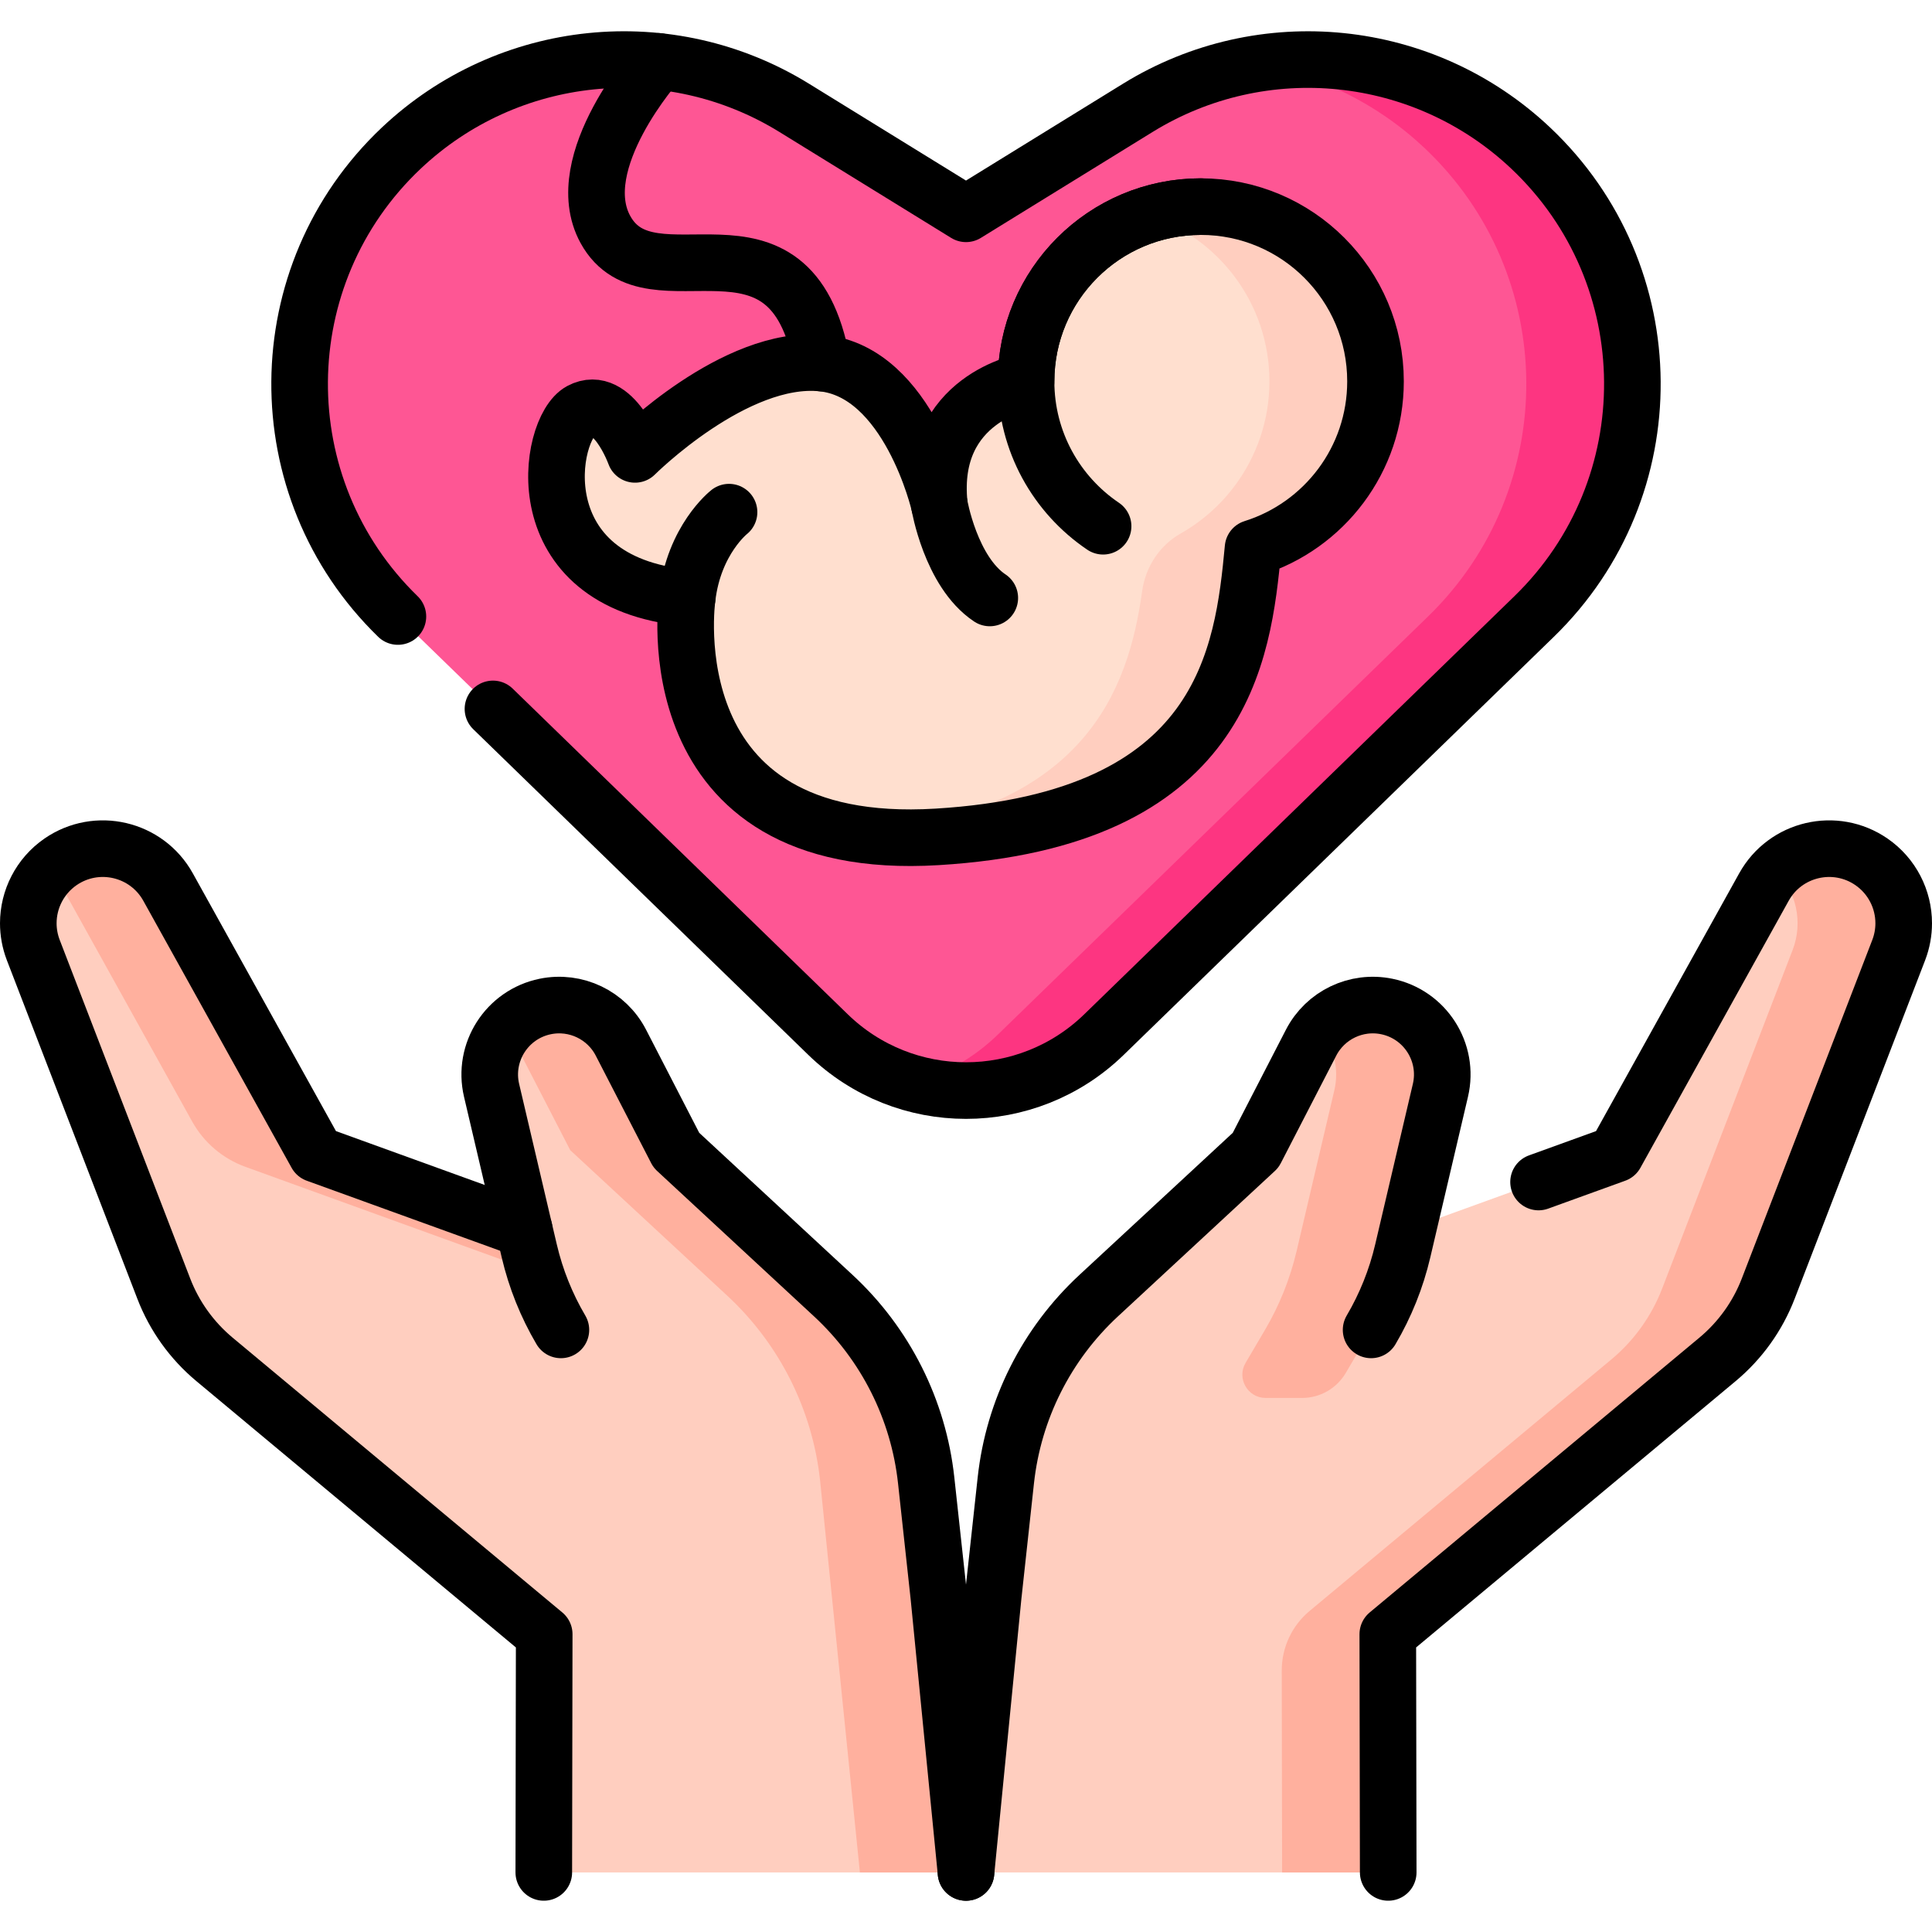 <?xml version="1.0" encoding="UTF-8"?>
<svg xmlns="http://www.w3.org/2000/svg" xmlns:xlink="http://www.w3.org/1999/xlink" version="1.1" id="Capa_1" x="0px" y="0px" viewBox="0 0 512 512" style="enable-background:new 0 0 512 512;" xml:space="preserve" width="512" height="512">
<g>
	<g>
		<path style="fill:#FE5694;" d="M301.516,28.586L256,56.661l-45.516-28.075c-33.123-20.431-75.84-16.058-104.137,10.659l0,0&#10;&#9;&#9;&#9;c-35.57,33.585-35.979,90.042-0.899,124.138l113.981,110.785c20.364,19.793,52.779,19.793,73.142,0l113.981-110.785&#10;&#9;&#9;&#9;c35.08-34.096,34.671-90.554-0.899-124.138l0,0C377.356,12.528,334.639,8.155,301.516,28.586z"/>
		<path style="fill:#FD3581;" d="M406.55,163.38L292.57,274.17c-13.83,13.44-33.23,17.75-50.63,12.93&#10;&#9;&#9;&#9;c8.21-2.28,15.98-6.59,22.51-12.93l113.99-110.79c35.08-34.09,34.67-90.55-0.9-124.13c-12.79-12.07-28.51-19.58-44.96-22.3&#10;&#9;&#9;&#9;c4.65-0.78,9.35-1.16,14.04-1.16c21.41,0,42.64,7.98,59.03,23.46C441.22,72.83,441.63,129.29,406.55,163.38z"/>
		<g>
			<path style="fill:#FFDFCF;" d="M364.523,101.061c0-25.573-20.731-46.304-46.304-46.304c-25.573,0-46.304,20.731-46.304,46.304&#10;&#9;&#9;&#9;&#9;c0,0-25.872,4.379-22.992,32.601c0,0-8.063-35.133-31.101-37.437c-23.038-2.304-49.531,24.19-49.531,24.19&#10;&#9;&#9;&#9;&#9;s-5.759-16.126-14.399-11.519c-8.639,4.608-15.551,45.5,28.221,49.531c0,0-9.791,67.962,66.234,63.354&#10;&#9;&#9;&#9;&#9;c76.025-4.608,81.055-48.228,83.724-76.525c0,0,0-0.001,0-0.001C350.877,139.367,364.523,121.809,364.523,101.061z"/>
		</g>
		<g>
			<path style="fill:#FFCEBF;" d="M364.45,98.476c0.617,11.373-2.865,21.898-9.1,30.254c-5.76,7.72-13.87,13.59-23.28,16.53&#10;&#9;&#9;&#9;&#9;c-2.67,28.29-7.7,71.91-83.72,76.52c-7.54,0.46-14.24,0.2-20.19-0.64c59.482-6.16,70.884-38.312,74.53-64.526&#10;&#9;&#9;&#9;&#9;c0.886-6.367,4.604-12.062,10.198-15.231c5.618-3.182,10.502-7.507,14.342-12.653c5.77-7.72,9.18-17.29,9.18-27.67&#10;&#9;&#9;&#9;&#9;c0-20.67-13.55-38.18-32.25-44.13c5.067-1.609,10.498-2.372,16.146-2.124C343.901,55.839,363.171,74.893,364.45,98.476z"/>
		</g>
		<g>
			<g>
				<path style="fill:#FFCEBF;" d="M256,496.213l-10.557-103.928c-2.041-18.738-10.777-36.11-24.603-48.922l-41.598-38.547&#10;&#9;&#9;&#9;&#9;&#9;l-14.692-28.494c-3.779-7.33-11.973-11.25-20.051-9.595c-10.158,2.081-16.593,12.139-14.224,22.234l8.644,36.836l-55.08-19.947&#10;&#9;&#9;&#9;&#9;&#9;L44.54,235.077c-5.665-10.202-18.89-13.299-28.496-6.674v0c-7.519,5.186-10.504,14.85-7.22,23.374l34.577,89.722&#10;&#9;&#9;&#9;&#9;&#9;c2.812,7.298,7.442,13.757,13.45,18.764l87.37,72.82l-0.106,63.132H256z"/>
				<g>
					<path style="fill:#FFCEBF;" d="M495.957,228.403L495.957,228.403c-9.606-6.625-22.831-3.528-28.496,6.674l-39.299,70.773&#10;&#9;&#9;&#9;&#9;&#9;&#9;l-55.08,19.947l8.644-36.836c2.369-10.095-4.066-20.153-14.224-22.234c-8.079-1.655-16.272,2.266-20.051,9.595l-14.692,28.494&#10;&#9;&#9;&#9;&#9;&#9;&#9;l-41.598,38.547c-13.826,12.812-22.562,30.184-24.603,48.922l-2.43,22.316c0,0.001-8.126,81.612-8.126,81.612h111.885&#10;&#9;&#9;&#9;&#9;&#9;&#9;l-0.106-63.132l87.37-72.82c6.008-5.007,10.638-11.466,13.45-18.764l34.577-89.722&#10;&#9;&#9;&#9;&#9;&#9;&#9;C506.461,243.253,503.476,233.589,495.957,228.403z"/>
					<path style="fill:#FFB09E;" d="M495.957,228.403L495.957,228.403c-8.089-5.579-18.742-4.263-25.289,2.382&#10;&#9;&#9;&#9;&#9;&#9;&#9;c5.384,5.443,7.225,13.638,4.391,20.991l-34.577,89.721c-2.812,7.298-7.442,13.757-13.45,18.764l-79.98,66.66&#10;&#9;&#9;&#9;&#9;&#9;&#9;c-4.682,3.902-7.384,9.685-7.374,15.78l0.09,53.511h28.117l-0.106-63.132l87.37-72.82c6.008-5.007,10.638-11.466,13.45-18.764&#10;&#9;&#9;&#9;&#9;&#9;&#9;l34.577-89.722C506.461,243.253,503.476,233.589,495.957,228.403z"/>
					<path style="fill:#FFB09E;" d="M381.73,288.96l-9.99,42.57c-1.73,7.35-4.55,14.4-8.38,20.9l-6.733,11.437&#10;&#9;&#9;&#9;&#9;&#9;&#9;c-2.408,4.091-6.802,6.603-11.549,6.603h-9.662c-4.775,0-7.741-5.189-5.319-9.303l5.143-8.737c3.83-6.5,6.65-13.55,8.38-20.9&#10;&#9;&#9;&#9;&#9;&#9;&#9;l9.99-42.57c1.38-5.9-0.25-11.77-3.87-16.06c4.28-5.07,11.05-7.55,17.76-6.17C377.66,268.81,384.09,278.87,381.73,288.96z"/>
				</g>
			</g>
		</g>
		<g>
			<path style="fill:#FFB09E;" d="M138.919,325.797l-55.08-19.947L44.54,235.077c-5.665-10.202-18.89-13.299-28.496-6.674v0&#10;&#9;&#9;&#9;&#9;c-1.033,0.712-1.971,1.516-2.828,2.382c1.228,1.247,2.313,2.68,3.208,4.292l34.501,62.132c3.094,5.572,8.099,9.836,14.091,12.006&#10;&#9;&#9;&#9;&#9;l76.656,27.761L138.919,325.797z"/>
			<path style="fill:#FFB09E;" d="M245.443,392.285c-2.041-18.738-10.777-36.11-24.603-48.922l-41.598-38.547l-14.692-28.494&#10;&#9;&#9;&#9;&#9;c-3.779-7.33-11.973-11.25-20.051-9.595c-4.224,0.865-7.789,3.122-10.36,6.175c0.874,1.038,1.652,2.175,2.294,3.42l14.692,28.494&#10;&#9;&#9;&#9;&#9;l41.598,38.547c13.826,12.812,22.562,30.184,24.603,48.922l10.557,103.928H256L245.443,392.285z"/>
		</g>
	</g>
	<g>
		<g>
			<path style="fill:none;stroke:#000000;stroke-width:15;stroke-linecap:round;stroke-linejoin:round;stroke-miterlimit:10;" d="&#10;&#9;&#9;&#9;&#9;M364.523,101.061c0-25.573-20.731-46.304-46.304-46.304c-25.573,0-46.304,20.731-46.304,46.304c0,0-25.872,4.379-22.992,32.601&#10;&#9;&#9;&#9;&#9;c0,0-8.063-35.133-31.101-37.437c-23.038-2.304-49.531,24.19-49.531,24.19s-5.759-16.126-14.399-11.519&#10;&#9;&#9;&#9;&#9;c-8.639,4.608-15.551,45.5,28.221,49.531c0,0-9.791,67.962,66.234,63.354c76.025-4.608,81.055-48.228,83.724-76.525&#10;&#9;&#9;&#9;&#9;c0,0,0-0.001,0-0.001C350.877,139.367,364.523,121.809,364.523,101.061z"/>
			<path style="fill:none;stroke:#000000;stroke-width:15;stroke-linecap:round;stroke-linejoin:round;stroke-miterlimit:10;" d="&#10;&#9;&#9;&#9;&#9;M292.331,139.457c-12.317-8.321-20.415-22.413-20.415-38.396c0-25.573,20.731-46.304,46.304-46.304"/>
			<path style="fill:none;stroke:#000000;stroke-width:15;stroke-linecap:round;stroke-linejoin:round;stroke-miterlimit:10;" d="&#10;&#9;&#9;&#9;&#9;M248.924,133.662c0,0,2.996,17.877,13.38,24.8"/>
			<path style="fill:none;stroke:#000000;stroke-width:15;stroke-linecap:round;stroke-linejoin:round;stroke-miterlimit:10;" d="&#10;&#9;&#9;&#9;&#9;M193.203,135.726c0,0-9.295,7.27-11.089,22.702"/>
		</g>
		<path style="fill:none;stroke:#000000;stroke-width:15;stroke-linecap:round;stroke-linejoin:round;stroke-miterlimit:10;" d="&#10;&#9;&#9;&#9;M130.64,187.87l88.789,86.299c20.364,19.793,52.779,19.793,73.142,0l113.981-110.785c35.08-34.096,34.671-90.554-0.899-124.138&#10;&#9;&#9;&#9;l0,0c-28.297-26.718-71.014-31.09-104.137-10.659L256,56.661l-45.516-28.075c-33.123-20.431-75.84-16.058-104.137,10.659l0,0&#10;&#9;&#9;&#9;c-35.57,33.585-35.979,90.042-0.899,124.138"/>
		<path style="fill:none;stroke:#000000;stroke-width:15;stroke-linecap:round;stroke-linejoin:round;stroke-miterlimit:10;" d="&#10;&#9;&#9;&#9;M174.555,16.281c0,0-23.921,26.653-14.112,44.546c12.002,21.893,49.092-10.097,57.379,35.398"/>
		<g>
			<g>
				<g>
					<path style="fill:none;stroke:#000000;stroke-width:15;stroke-linecap:round;stroke-linejoin:round;stroke-miterlimit:10;" d="&#10;&#9;&#9;&#9;&#9;&#9;&#9;M144.11,496.21l0.11-63.13l-87.37-72.82c-6.01-5.01-10.64-11.46-13.45-18.76L8.82,251.78c-0.89-2.32-1.32-4.73-1.32-7.1&#10;&#9;&#9;&#9;&#9;&#9;&#9;c0-6.36,3.07-12.5,8.54-16.28c9.61-6.62,22.83-3.53,28.5,6.68l39.3,70.77l55.07,19.94"/>
					<path style="fill:none;stroke:#000000;stroke-width:15;stroke-linecap:round;stroke-linejoin:round;stroke-miterlimit:10;" d="&#10;&#9;&#9;&#9;&#9;&#9;&#9;M148.644,352.434c-3.83-6.506-6.655-13.553-8.38-20.903l-9.989-42.569c-2.369-10.095,4.066-20.154,14.224-22.234h0&#10;&#9;&#9;&#9;&#9;&#9;&#9;c8.079-1.655,16.272,2.266,20.051,9.595l14.692,28.494l41.598,38.547c13.826,12.812,22.562,30.184,24.603,48.922l3.362,30.87&#10;&#9;&#9;&#9;&#9;&#9;&#9;L256,496.213"/>
				</g>
				<g>
					<path style="fill:none;stroke:#000000;stroke-width:15;stroke-linecap:round;stroke-linejoin:round;stroke-miterlimit:10;" d="&#10;&#9;&#9;&#9;&#9;&#9;&#9;M407.733,313.246l20.427-7.396l39.3-70.77c5.67-10.21,18.89-13.3,28.5-6.68c5.47,3.78,8.54,9.92,8.54,16.28&#10;&#9;&#9;&#9;&#9;&#9;&#9;c0,2.37-0.43,4.78-1.32,7.1L468.6,341.5c-2.81,7.3-7.44,13.75-13.45,18.76l-87.37,72.82l0.11,63.13"/>
					<path style="fill:none;stroke:#000000;stroke-width:15;stroke-linecap:round;stroke-linejoin:round;stroke-miterlimit:10;" d="&#10;&#9;&#9;&#9;&#9;&#9;&#9;M363.356,352.434c3.83-6.506,6.655-13.553,8.38-20.903l9.989-42.569c2.369-10.095-4.066-20.154-14.224-22.234h0&#10;&#9;&#9;&#9;&#9;&#9;&#9;c-8.079-1.655-16.272,2.266-20.051,9.595l-14.692,28.494l-41.598,38.547c-13.826,12.812-22.562,30.184-24.603,48.922&#10;&#9;&#9;&#9;&#9;&#9;&#9;l-3.362,30.87L256,496.213"/>
				</g>
			</g>
		</g>
	</g>
</g>















</svg>
